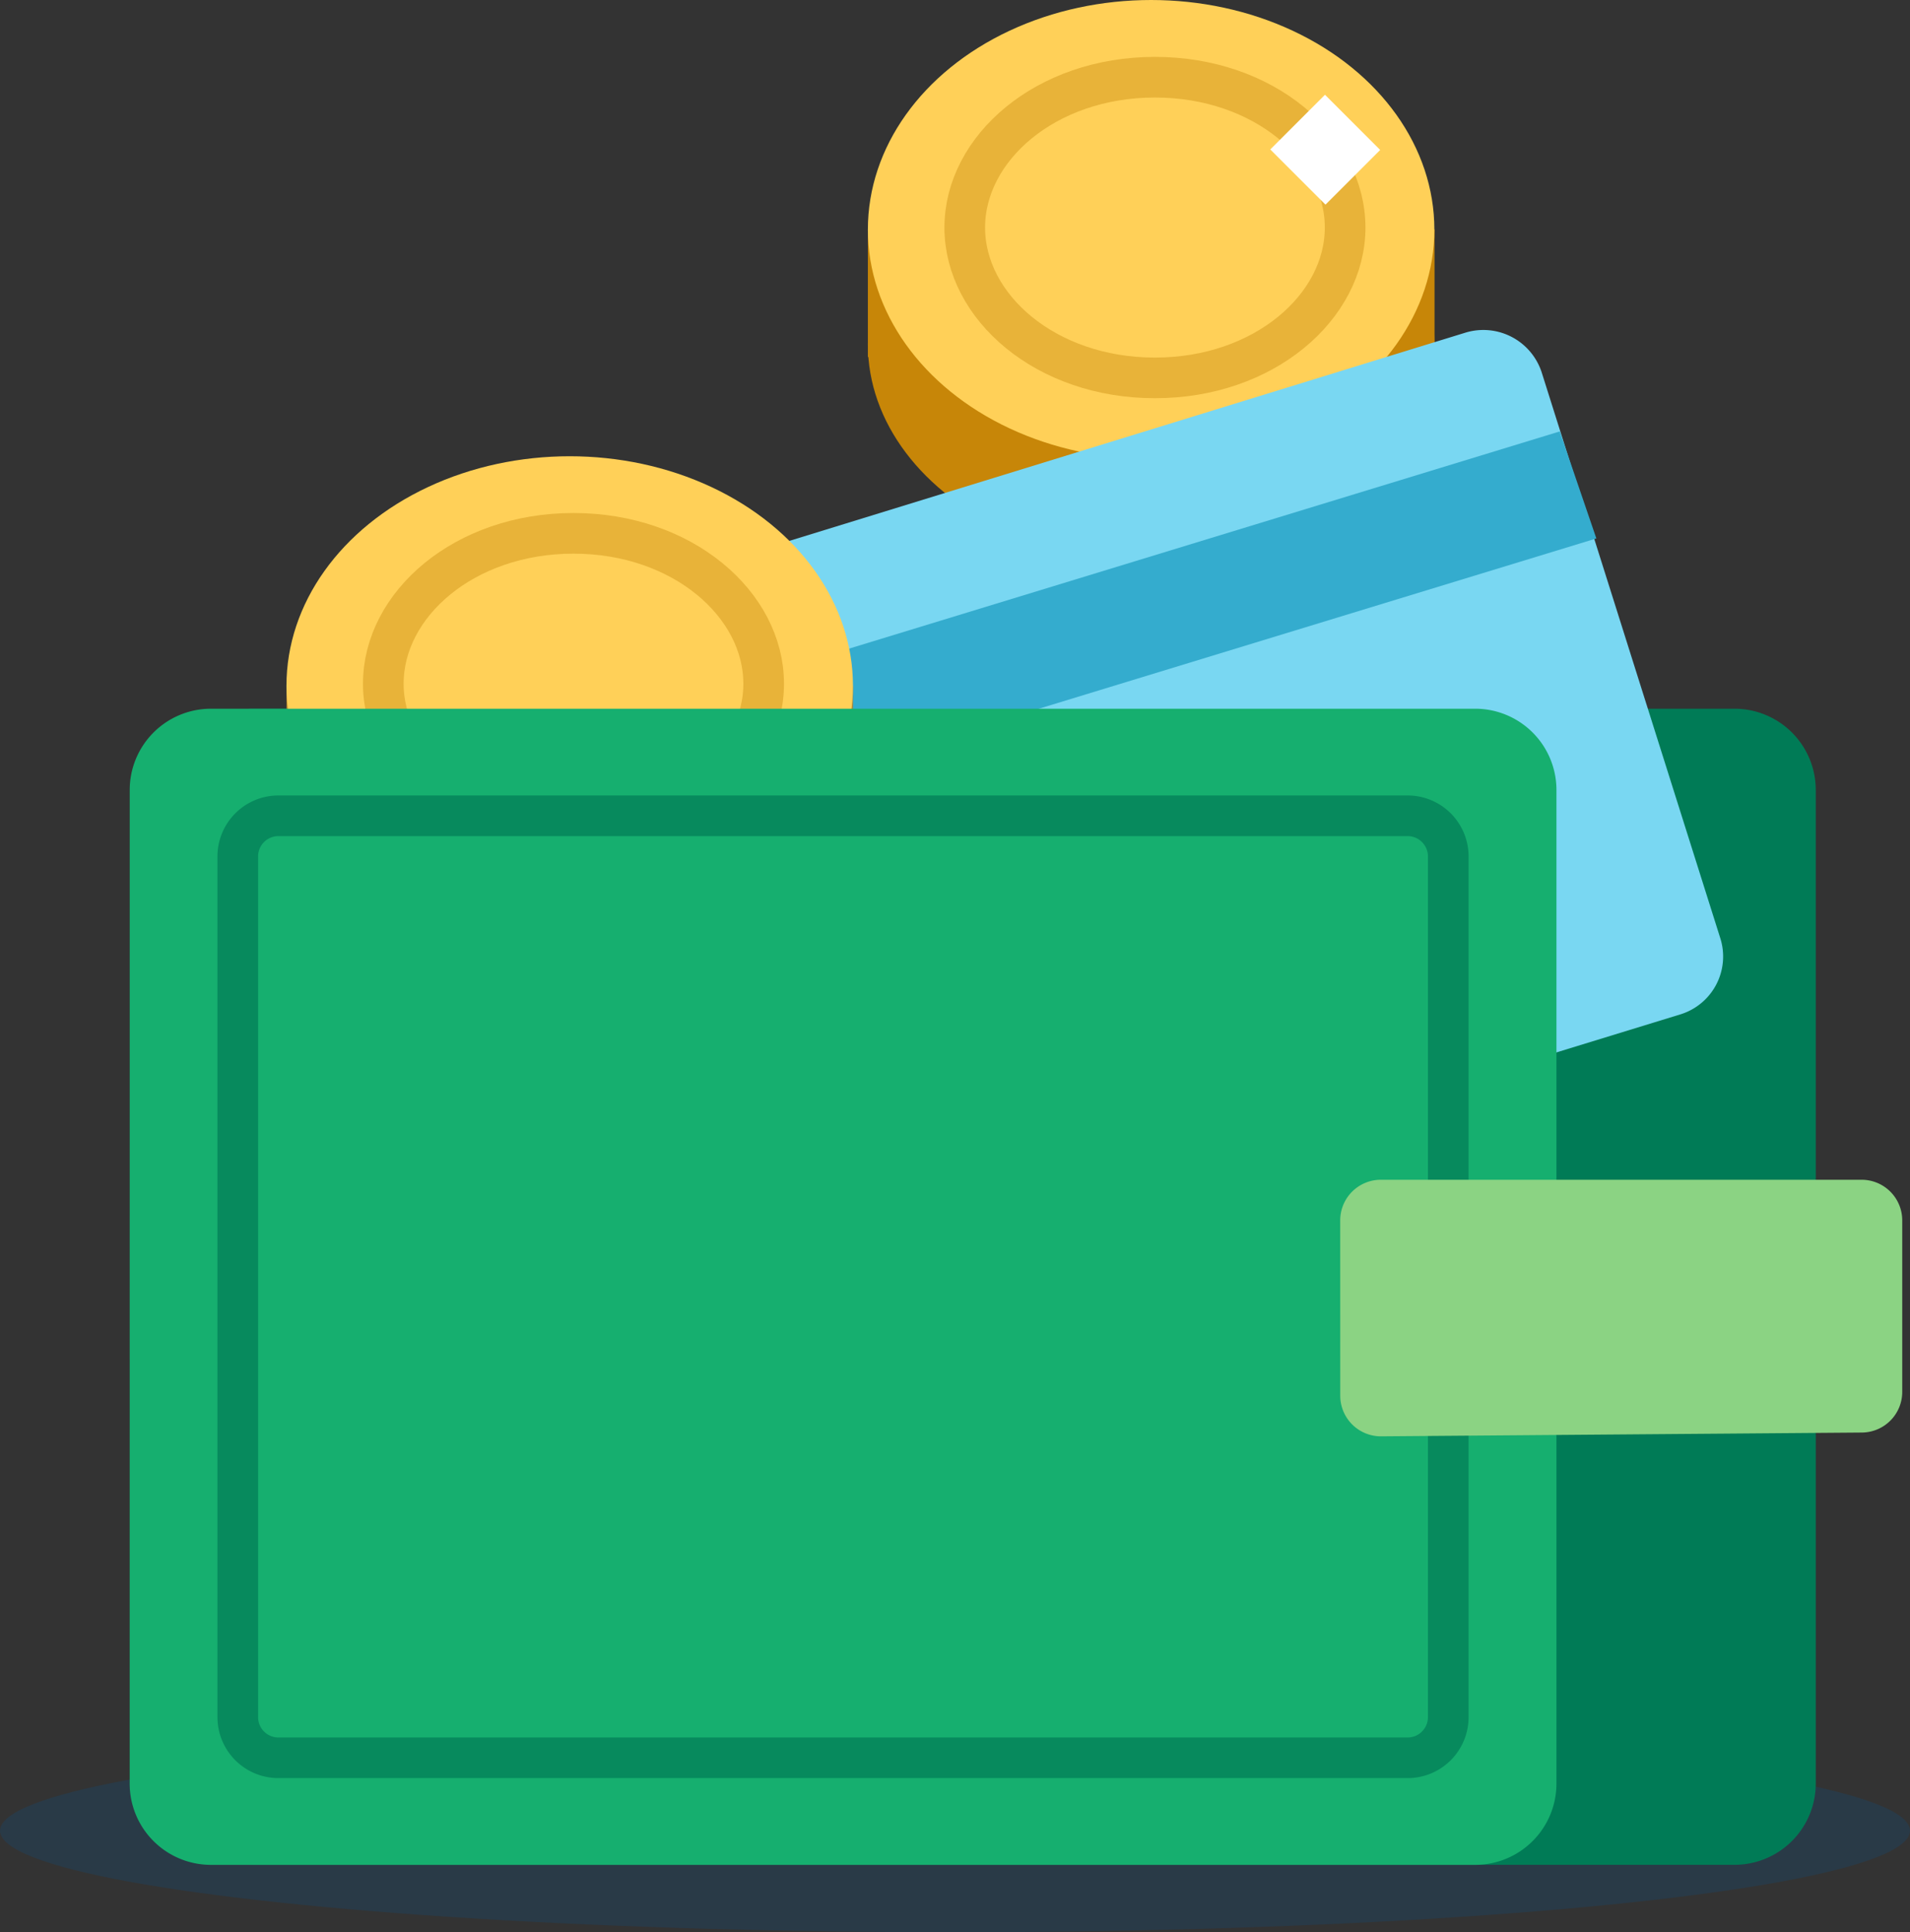 <svg id="initial-fee" xmlns="http://www.w3.org/2000/svg" width="47" height="47.552" viewBox="0 0 47 47.552">
  <rect x="0" y="0" width="47" height="47.552" fill="#333333" stroke="none"/>
  <ellipse id="Эллипс_32" data-name="Эллипс 32" cx="23.5" cy="2.5" rx="23.5" ry="2.5" transform="translate(0 42.552)" fill="#00599a" opacity="0.2"/>
  <path id="Контур_2230" data-name="Контур 2230" d="M4.255,19.441a2,2,0,0,1,2-2H42.681a2,2,0,0,1,2,2V43.892a2,2,0,0,1-2,2H6.255a2,2,0,0,1-2-2Z" fill="#007b56"/>
  <ellipse id="Эллипс_33" data-name="Эллипс 33" cx="6.97" cy="5.335" rx="6.97" ry="5.335" transform="translate(21.356 3.138)" fill="#c78608"/>
  <path id="Контур_2231" data-name="Контур 2231" d="M21.356,8.786V5.648H35.3V8.786Z" fill="#c78608"/>
  <ellipse id="Эллипс_34" data-name="Эллипс 34" cx="6.97" cy="5.649" rx="6.97" ry="5.649" transform="translate(21.356 0)" fill="#ffd058"/>
  <path id="Контур_2232" data-name="Контур 2232" d="M33.1,5.6c0,1.949-1.992,3.7-4.68,3.7s-4.68-1.749-4.68-3.7,1.992-3.7,4.68-3.7S33.1,3.648,33.1,5.6Z" fill="none" stroke="#c7870a" stroke-width="1" opacity="0.4"/>
  <rect id="Прямоугольник_1266" data-name="Прямоугольник 1266" width="1.921" height="1.903" transform="translate(32.604 2.332) rotate(45)" fill="#fff"/>
  <path id="Контур_2233" data-name="Контур 2233" d="M10.652,17.586a1.49,1.49,0,0,1,.983-1.876L36.058,8.187a1.51,1.51,0,0,1,1.882.987l4.392,13.915a1.49,1.49,0,0,1-.985,1.875L16.929,32.458a1.51,1.51,0,0,1-1.88-.987Z" fill="#79d7f2"/>
  <path id="Контур_2234" data-name="Контур 2234" d="M11.073,18.964l27.309-8.347.9,2.634-27.3,8.339Z" fill="#34acce"/>
  <ellipse id="Эллипс_35" data-name="Эллипс 35" cx="6.97" cy="5.335" rx="6.97" ry="5.335" transform="translate(7.049 14.366)" fill="#b5872d"/>
  <path id="Контур_2235" data-name="Контур 2235" d="M7.049,20.014V16.876h13.94v3.138Z" fill="#b5872d"/>
  <g id="Сгруппировать_3652" data-name="Сгруппировать 3652">
    <path id="Контур_2236" data-name="Контур 2236" d="M10.25,20.741v4.44" fill="none" stroke="#9e721b" stroke-width="1"/>
    <path id="Контур_2237" data-name="Контур 2237" d="M12.811,22.01v4.44" fill="none" stroke="#9e721b" stroke-width="1"/>
    <path id="Контур_2238" data-name="Контур 2238" d="M16.013,20.741v4.44" fill="none" stroke="#9e721b" stroke-width="1"/>
    <path id="Контур_2239" data-name="Контур 2239" d="M18.573,20.107v4.439" fill="none" stroke="#9e721b" stroke-width="1"/>
    <path id="Контур_2240" data-name="Контур 2240" d="M20.494,18.2v4.44" fill="none" stroke="#9e721b" stroke-width="1"/>
    <path id="Контур_2241" data-name="Контур 2241" d="M8.329,18.839v4.439" fill="none" stroke="#9e721b" stroke-width="1"/>
  </g>
  <ellipse id="Эллипс_36" data-name="Эллипс 36" cx="6.97" cy="5.649" rx="6.97" ry="5.649" transform="translate(7.049 11.228)" fill="#ffd058"/>
  <path id="Контур_2242" data-name="Контур 2242" d="M18.792,16.825c0,1.949-1.992,3.7-4.68,3.7s-4.68-1.749-4.68-3.7,1.992-3.7,4.68-3.7S18.792,14.876,18.792,16.825Z" fill="none" stroke="#c7870a" stroke-width="1" opacity="0.4"/>
  <path id="Контур_2243" data-name="Контур 2243" d="M3.192,19.441a2,2,0,0,1,2-2H36.3a2,2,0,0,1,2,2V43.893a2,2,0,0,1-2,2H5.191a2,2,0,0,1-2-2Z" fill="#16af6f"/>
  <path id="Контур_2244" data-name="Контур 2244" d="M5.851,21.076a1,1,0,0,1,1-1H34.638a1,1,0,0,1,1,1V42.258a1,1,0,0,1-1,1H6.851a1,1,0,0,1-1-1Z" fill="#16af6f" stroke="rgba(0,123,86,0.7)" stroke-linecap="round" stroke-linejoin="round" stroke-width="1"/>
  <path id="Контур_2245" data-name="Контур 2245" d="M32.979,30.033a1,1,0,0,1,1-1H45.809a1,1,0,0,1,1,1v4.221a1,1,0,0,1-.992,1l-11.829.093a1,1,0,0,1-1.008-1Z" fill="#8bd383"/>
</svg>
